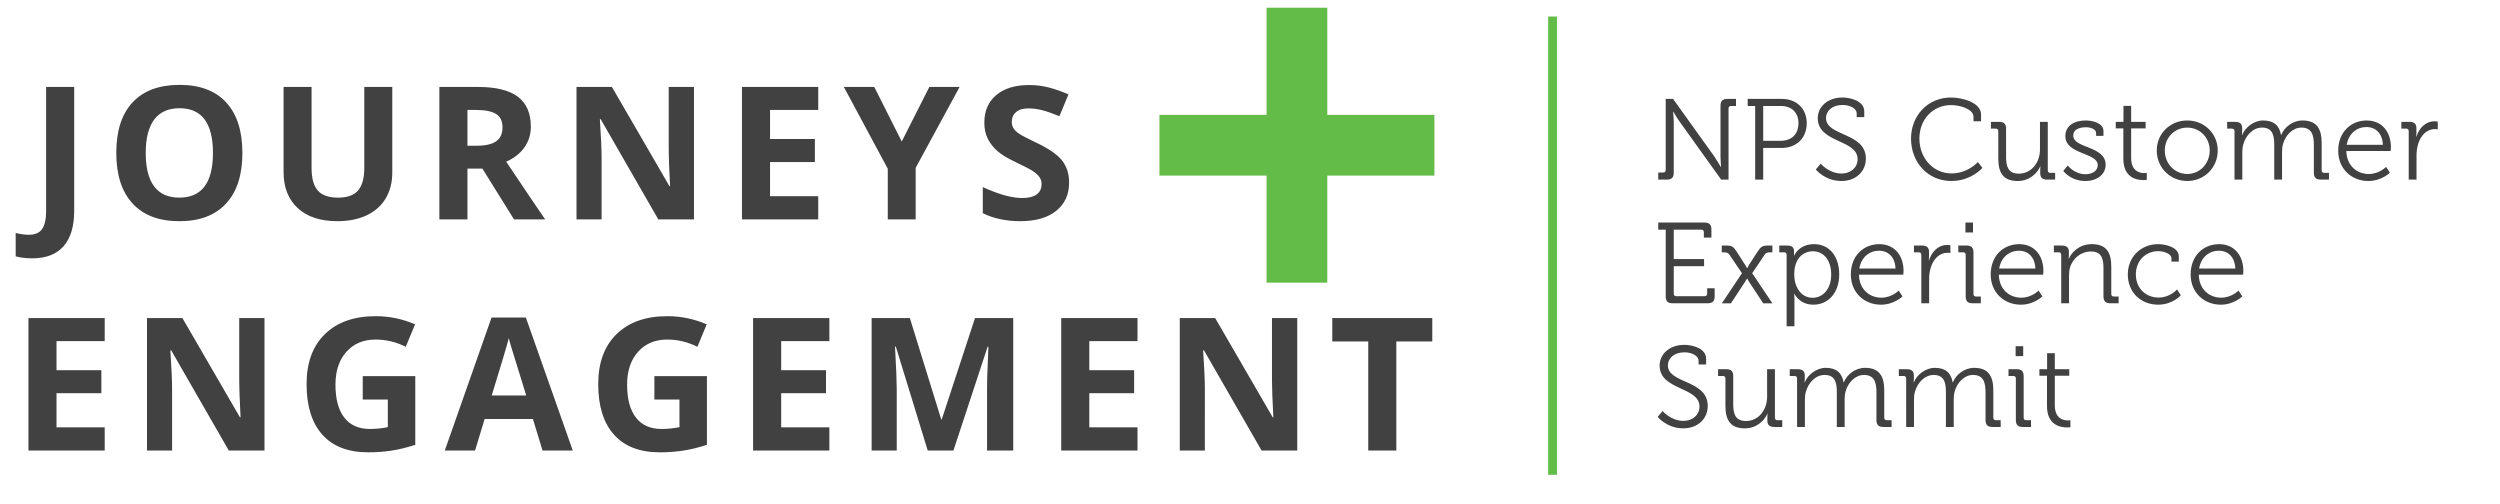 <?xml version="1.0" encoding="utf-8"?>
<!-- Generator: Adobe Illustrator 16.0.0, SVG Export Plug-In . SVG Version: 6.00 Build 0)  -->
<!DOCTYPE svg PUBLIC "-//W3C//DTD SVG 1.1//EN" "http://www.w3.org/Graphics/SVG/1.1/DTD/svg11.dtd">
<svg version="1.1" id="Layer_1" xmlns="http://www.w3.org/2000/svg" xmlns:xlink="http://www.w3.org/1999/xlink" x="0px" y="0px"
	 width="283px" height="57px" viewBox="0 0 283 57" enable-background="new 0 0 283 57" xml:space="preserve">
<path fill="#414141" d="M3.651,29.242c-0.718,0-1.343-0.075-1.876-0.226v-2.646c0.547,0.137,1.046,0.205,1.497,0.205
	c0.697,0,1.196-0.217,1.497-0.651S5.22,24.813,5.22,23.89V9.842h3.179v14.027c0,1.75-0.4,3.083-1.2,3.999S5.216,29.242,3.651,29.242
	z M27.438,17.317c0,2.481-0.615,4.389-1.846,5.722s-2.994,2-5.291,2s-4.061-0.667-5.291-2s-1.846-3.247-1.846-5.742
	s0.617-4.4,1.851-5.716c1.233-1.316,3.002-1.974,5.306-1.974s4.066,0.663,5.286,1.989C26.828,12.921,27.438,14.829,27.438,17.317z
	 M16.497,17.317c0,1.675,0.318,2.936,0.954,3.784s1.586,1.271,2.851,1.271c2.536,0,3.804-1.685,3.804-5.055
	c0-3.377-1.261-5.065-3.784-5.065c-1.265,0-2.218,0.425-2.861,1.277C16.818,14.379,16.497,15.642,16.497,17.317z M44.406,9.842v9.7
	c0,1.107-0.248,2.078-0.743,2.912c-0.496,0.834-1.212,1.473-2.148,1.917s-2.044,0.667-3.322,0.667c-1.928,0-3.425-0.494-4.491-1.481
	s-1.6-2.34-1.6-4.056V9.842h3.168v9.177c0,1.155,0.232,2.003,0.697,2.543s1.234,0.81,2.307,0.81c1.039,0,1.792-0.271,2.261-0.815
	c0.468-0.543,0.703-1.396,0.703-2.558V9.842H44.406z M52.915,19.081v5.752h-3.179V9.842h4.368c2.037,0,3.544,0.371,4.522,1.112
	c0.978,0.742,1.466,1.868,1.466,3.379c0,0.882-0.243,1.666-0.728,2.354c-0.485,0.687-1.172,1.225-2.061,1.615
	c2.256,3.37,3.726,5.547,4.409,6.532h-3.527l-3.579-5.752H52.915z M52.915,16.497h1.025c1.005,0,1.747-0.167,2.225-0.502
	s0.718-0.861,0.718-1.579c0-0.711-0.245-1.217-0.733-1.518c-0.489-0.301-1.246-0.451-2.271-0.451h-0.964V16.497z M78.558,24.833
	h-4.04l-6.521-11.341h-0.092c0.13,2.003,0.195,3.432,0.195,4.286v7.055h-2.84V9.842h4.009l6.511,11.228h0.072
	c-0.103-1.948-0.154-3.326-0.154-4.132V9.842h2.861V24.833z M92.624,24.833H83.99V9.842h8.634v2.604h-5.455v3.292h5.076v2.604
	h-5.076v3.866h5.455V24.833z M102.076,16.015l3.127-6.173h3.424l-4.973,9.157v5.834h-3.158v-5.732l-4.973-9.259h3.445
	L102.076,16.015z M121.023,20.67c0,1.354-0.487,2.42-1.462,3.199c-0.974,0.779-2.329,1.169-4.065,1.169
	c-1.6,0-3.015-0.301-4.245-0.902v-2.953c1.012,0.451,1.868,0.769,2.568,0.954c0.701,0.185,1.342,0.277,1.923,0.277
	c0.697,0,1.232-0.133,1.604-0.4c0.373-0.267,0.56-0.663,0.56-1.189c0-0.294-0.082-0.555-0.246-0.785
	c-0.164-0.229-0.405-0.449-0.724-0.661c-0.317-0.212-0.966-0.55-1.942-1.015c-0.917-0.431-1.604-0.844-2.062-1.241
	s-0.824-0.858-1.097-1.384c-0.274-0.526-0.41-1.142-0.41-1.846c0-1.326,0.449-2.369,1.348-3.127
	c0.899-0.759,2.142-1.138,3.728-1.138c0.779,0,1.522,0.092,2.23,0.277c0.707,0.185,1.447,0.444,2.22,0.779l-1.025,2.471
	c-0.8-0.328-1.461-0.557-1.984-0.687c-0.522-0.13-1.037-0.195-1.543-0.195c-0.602,0-1.063,0.14-1.385,0.42s-0.481,0.646-0.481,1.097
	c0,0.28,0.064,0.525,0.194,0.733c0.13,0.209,0.337,0.41,0.621,0.605c0.283,0.194,0.955,0.545,2.015,1.051
	c1.401,0.67,2.361,1.342,2.882,2.015C120.762,18.867,121.023,19.692,121.023,20.67z M11.853,51H3.22V36.008h8.633v2.605H6.398v3.291
	h5.076v2.604H6.398v3.866h5.455V51z M29.939,51H25.9l-6.521-11.342h-0.093c0.13,2.004,0.194,3.432,0.194,4.287V51h-2.84V36.008h4.01
	l6.511,11.229h0.071c-0.102-1.948-0.153-3.326-0.153-4.133v-7.096h2.86V51z M41.063,42.581h5.947v7.772
	c-0.965,0.314-1.872,0.535-2.723,0.662c-0.852,0.125-1.722,0.189-2.609,0.189c-2.264,0-3.991-0.665-5.184-1.994
	c-1.193-1.33-1.789-3.239-1.789-5.728c0-2.42,0.691-4.307,2.076-5.66c1.384-1.354,3.303-2.03,5.758-2.03
	c1.537,0,3.021,0.308,4.449,0.923l-1.056,2.543c-1.094-0.547-2.232-0.82-3.415-0.82c-1.373,0-2.475,0.462-3.301,1.384
	c-0.828,0.924-1.241,2.164-1.241,3.723c0,1.627,0.333,2.869,1,3.727c0.666,0.859,1.636,1.287,2.907,1.287
	c0.662,0,1.336-0.068,2.02-0.205v-3.127h-2.84V42.581z M61.415,51l-1.088-3.568h-5.465L53.775,51H50.35l5.291-15.053h3.887
	L64.838,51H61.415z M59.569,44.766c-1.006-3.234-1.571-5.063-1.697-5.486c-0.127-0.424-0.218-0.759-0.271-1.005
	c-0.227,0.875-0.872,3.038-1.938,6.491H59.569z M74.077,42.581h5.947v7.772c-0.965,0.314-1.872,0.535-2.723,0.662
	c-0.852,0.125-1.722,0.189-2.609,0.189c-2.264,0-3.991-0.665-5.184-1.994c-1.193-1.33-1.789-3.239-1.789-5.728
	c0-2.42,0.691-4.307,2.076-5.66c1.384-1.354,3.303-2.03,5.758-2.03c1.537,0,3.021,0.308,4.449,0.923l-1.056,2.543
	c-1.094-0.547-2.232-0.82-3.415-0.82c-1.373,0-2.475,0.462-3.301,1.384c-0.828,0.924-1.241,2.164-1.241,3.723
	c0,1.627,0.333,2.869,1,3.727c0.666,0.859,1.636,1.287,2.907,1.287c0.662,0,1.336-0.068,2.02-0.205v-3.127h-2.84V42.581z M93.884,51
	H85.25V36.008h8.634v2.605h-5.455v3.291h5.075v2.604h-5.075v3.866h5.455V51z M105.018,51l-3.609-11.762h-0.093
	c0.13,2.393,0.194,3.988,0.194,4.789V51h-2.84V36.008h4.327l3.548,11.465h0.062l3.763-11.465h4.328V51h-2.964v-7.096
	c0-0.336,0.005-0.722,0.016-1.159c0.01-0.438,0.056-1.6,0.138-3.486h-0.092L107.93,51H105.018z M128.764,51h-8.634V36.008h8.634
	v2.605h-5.455v3.291h5.075v2.604h-5.075v3.866h5.455V51z M146.85,51h-4.039l-6.522-11.342h-0.093
	c0.13,2.004,0.194,3.432,0.194,4.287V51h-2.84V36.008h4.01l6.51,11.229h0.072c-0.102-1.948-0.154-3.326-0.154-4.133v-7.096h2.861V51
	z M158.064,51h-3.178V38.654h-4.072v-2.646h11.32v2.646h-4.07V51z M187.713,19.527h0.56c0.182,0,0.285-0.091,0.285-0.286v-8.047
	h0.832l4.668,6.513c0.312,0.455,0.74,1.196,0.74,1.196h0.026c0,0-0.064-0.715-0.064-1.196v-5.72c0-0.559,0.233-0.793,0.793-0.793
	h0.962V12h-0.56c-0.182,0-0.286,0.091-0.286,0.286v8.047h-0.832l-4.667-6.513c-0.325-0.442-0.754-1.183-0.754-1.183h-0.026
	c0,0,0.078,0.702,0.078,1.183v5.72c0,0.559-0.233,0.793-0.793,0.793h-0.962V19.527z M198.685,12h-0.845v-0.806h3.861
	c1.625,0,2.821,1.066,2.821,2.756c0,1.703-1.196,2.795-2.821,2.795h-2.106v3.588h-0.91V12z M201.584,15.939
	c1.209,0,2.002-0.741,2.002-1.989c0-1.235-0.793-1.95-1.989-1.95h-2.002v3.939H201.584z M206.107,18.526
	c0,0,0.923,1.118,2.366,1.118c1.001,0,1.807-0.65,1.807-1.625c0-2.262-4.511-1.807-4.511-4.641c0-1.274,1.104-2.34,2.795-2.34
	c0.884,0,2.47,0.377,2.47,1.573v0.65h-0.857v-0.429c0-0.546-0.754-0.949-1.6-0.949c-1.183,0-1.872,0.689-1.872,1.469
	c0,2.119,4.512,1.599,4.512,4.615c0,1.365-1.053,2.522-2.77,2.522c-1.872,0-2.898-1.3-2.898-1.3L206.107,18.526z M220.837,11.038
	c1.301,0,3.419,0.559,3.419,1.937v0.754h-0.857v-0.507c0-0.858-1.482-1.326-2.535-1.326c-2.028,0-3.588,1.586-3.588,3.796
	c0,2.184,1.547,3.939,3.627,3.939c1.885,0,2.99-1.287,2.99-1.287l0.52,0.663c0,0-1.261,1.482-3.522,1.482
	c-2.679,0-4.563-2.132-4.563-4.797C216.326,13.053,218.263,11.038,220.837,11.038z M226.206,14.847c0-0.182-0.104-0.286-0.286-0.286
	h-0.546v-0.767h0.923c0.559,0,0.793,0.234,0.793,0.767v3.159c0,1.027,0.169,1.938,1.43,1.938c1.482,0,2.405-1.313,2.405-2.73v-3.133
	h0.884v5.486c0,0.195,0.104,0.286,0.286,0.286h0.546v0.767h-0.896c-0.546,0-0.793-0.234-0.793-0.728v-0.299
	c0-0.26,0.025-0.468,0.025-0.468h-0.025c-0.261,0.637-1.118,1.651-2.549,1.651c-1.547,0-2.196-0.832-2.196-2.535V14.847z
	 M234.07,18.734c0,0,0.729,0.988,2.016,0.988c0.728,0,1.378-0.351,1.378-1.04c0-1.43-3.666-1.17-3.666-3.276
	c0-1.183,1.014-1.768,2.327-1.768c0.663,0,1.988,0.26,1.988,1.183v0.559h-0.832v-0.312c0-0.481-0.701-0.663-1.131-0.663
	c-0.91,0-1.456,0.312-1.456,0.949c0,1.469,3.666,1.131,3.666,3.302c0,1.092-0.987,1.833-2.288,1.833
	c-1.703,0-2.509-1.145-2.509-1.145L234.07,18.734z M240.362,14.535h-0.858v-0.741h0.871v-1.807h0.871v1.807h1.639v0.741h-1.639
	v3.328c0,1.534,0.976,1.729,1.47,1.729c0.182,0,0.299-0.026,0.299-0.026v0.793c0,0-0.156,0.026-0.377,0.026
	c-0.754,0-2.275-0.247-2.275-2.431V14.535z M247.59,13.638c1.911,0,3.458,1.456,3.458,3.393c0,1.976-1.547,3.458-3.444,3.458
	c-1.911,0-3.459-1.482-3.459-3.458C244.145,15.094,245.692,13.638,247.59,13.638z M247.604,19.696c1.391,0,2.535-1.144,2.535-2.665
	c0-1.482-1.145-2.587-2.535-2.587c-1.404,0-2.549,1.105-2.549,2.587C245.055,18.552,246.199,19.696,247.604,19.696z M252.946,14.847
	c0-0.182-0.104-0.286-0.286-0.286h-0.546v-0.767h0.91c0.546,0,0.793,0.234,0.793,0.728v0.299c0,0.26-0.026,0.468-0.026,0.468h0.026
	c0.325-0.884,1.353-1.651,2.366-1.651c1.209,0,1.833,0.559,2.028,1.638h0.025c0.352-0.884,1.301-1.638,2.405-1.638
	c1.586,0,2.171,0.923,2.171,2.535v3.107c0,0.195,0.104,0.286,0.286,0.286h0.546v0.767h-0.923c-0.559,0-0.793-0.234-0.793-0.793
	v-3.146c0-1.066-0.221-1.95-1.417-1.95c-0.988,0-1.807,0.884-2.067,1.846c-0.091,0.286-0.116,0.598-0.116,0.949v3.094h-0.885v-3.939
	c0-0.988-0.143-1.95-1.378-1.95c-1.065,0-1.859,0.923-2.132,1.924c-0.078,0.273-0.104,0.572-0.104,0.871v3.094h-0.884V14.847z
	 M267.909,13.638c1.807,0,2.743,1.391,2.743,3.016c0,0.156-0.026,0.442-0.026,0.442h-5.018c0.025,1.651,1.183,2.6,2.535,2.6
	c1.195,0,1.963-0.806,1.963-0.806l0.429,0.663c0,0-0.949,0.937-2.431,0.937c-1.938,0-3.419-1.404-3.419-3.419
	C264.686,14.925,266.154,13.638,267.909,13.638z M269.742,16.394c-0.052-1.352-0.884-2.015-1.846-2.015
	c-1.079,0-2.028,0.702-2.249,2.015H269.742z M272.667,14.847c0-0.182-0.104-0.286-0.286-0.286h-0.546v-0.767h0.91
	c0.546,0,0.793,0.221,0.793,0.741v0.442c0,0.273-0.026,0.494-0.026,0.494h0.026c0.313-0.988,1.04-1.742,2.067-1.742
	c0.182,0,0.351,0.039,0.351,0.039v0.871c0,0-0.155-0.026-0.325-0.026c-0.923,0-1.611,0.728-1.897,1.69
	c-0.13,0.416-0.183,0.858-0.183,1.274v2.756h-0.884V14.847z M188.558,26h-0.845v-0.806h5.227c0.559,0,0.793,0.234,0.793,0.793v0.91
	h-0.858v-0.611c0-0.195-0.104-0.286-0.286-0.286h-3.12v3.329h3.433v0.806h-3.433v3.107c0,0.194,0.104,0.286,0.286,0.286h3.211
	c0.183,0,0.286-0.092,0.286-0.286V32.63h0.846v0.91c0,0.56-0.234,0.793-0.794,0.793h-3.951c-0.56,0-0.794-0.233-0.794-0.793V26z
	 M197.19,30.927l-1.417-2.093c-0.156-0.221-0.339-0.273-0.599-0.273h-0.272v-0.767h0.48c0.663,0,0.832,0.104,1.223,0.715
	l0.936,1.456c0.104,0.169,0.221,0.391,0.221,0.391h0.026c0,0,0.117-0.222,0.208-0.391l0.949-1.456
	c0.39-0.598,0.546-0.715,1.222-0.715h0.468v0.767h-0.26c-0.272,0-0.468,0.039-0.611,0.26l-1.417,2.106l2.288,3.406h-1.04
	l-1.599-2.431c-0.104-0.17-0.208-0.364-0.208-0.364h-0.026c0,0-0.104,0.182-0.221,0.364l-1.599,2.431h-1.027L197.19,30.927z
	 M202.247,28.847c0-0.182-0.104-0.286-0.286-0.286h-0.546v-0.767h0.897c0.559,0,0.779,0.234,0.779,0.689
	c0,0.26-0.013,0.442-0.013,0.442h0.026c0,0,0.52-1.287,2.249-1.287c1.755,0,2.847,1.404,2.847,3.433
	c0,2.066-1.234,3.419-2.925,3.419c-1.599,0-2.146-1.235-2.146-1.235h-0.025c0,0,0.025,0.234,0.025,0.572v3.107h-0.884V28.847z
	 M205.186,33.709c1.157,0,2.105-0.975,2.105-2.639c0-1.6-0.845-2.626-2.066-2.626c-1.092,0-2.119,0.78-2.119,2.639
	C203.105,32.396,203.82,33.709,205.186,33.709z M212.738,27.638c1.807,0,2.743,1.392,2.743,3.017c0,0.156-0.026,0.441-0.026,0.441
	h-5.018c0.025,1.651,1.183,2.6,2.535,2.6c1.195,0,1.963-0.805,1.963-0.805l0.429,0.662c0,0-0.949,0.937-2.431,0.937
	c-1.938,0-3.42-1.404-3.42-3.419C209.514,28.925,210.983,27.638,212.738,27.638z M214.571,30.395
	c-0.052-1.353-0.884-2.016-1.846-2.016c-1.079,0-2.028,0.702-2.249,2.016H214.571z M217.495,28.847c0-0.182-0.104-0.286-0.286-0.286
	h-0.546v-0.767h0.91c0.546,0,0.793,0.221,0.793,0.741v0.442c0,0.273-0.026,0.494-0.026,0.494h0.026
	c0.313-0.988,1.04-1.742,2.067-1.742c0.182,0,0.351,0.039,0.351,0.039v0.871c0,0-0.155-0.026-0.325-0.026
	c-0.923,0-1.611,0.728-1.897,1.69c-0.13,0.416-0.183,0.858-0.183,1.274v2.756h-0.884V28.847z M222.514,28.847
	c0-0.182-0.104-0.286-0.286-0.286h-0.546v-0.767h0.923c0.559,0,0.793,0.234,0.793,0.793v4.692c0,0.195,0.104,0.287,0.286,0.287
	h0.546v0.767h-0.923c-0.56,0-0.793-0.233-0.793-0.793V28.847z M222.487,25.194h0.858v1.118h-0.858V25.194z M228.571,27.638
	c1.807,0,2.743,1.392,2.743,3.017c0,0.156-0.026,0.441-0.026,0.441h-5.018c0.025,1.651,1.183,2.6,2.535,2.6
	c1.195,0,1.963-0.805,1.963-0.805l0.429,0.662c0,0-0.949,0.937-2.431,0.937c-1.938,0-3.419-1.404-3.419-3.419
	C225.348,28.925,226.816,27.638,228.571,27.638z M230.404,30.395c-0.052-1.353-0.884-2.016-1.846-2.016
	c-1.079,0-2.028,0.702-2.249,2.016H230.404z M233.329,28.847c0-0.182-0.104-0.286-0.286-0.286h-0.546v-0.767h0.91
	c0.546,0,0.793,0.234,0.793,0.728v0.299c0,0.26-0.026,0.468-0.026,0.468h0.026c0.234-0.598,1.066-1.651,2.601-1.651
	c1.625,0,2.196,0.923,2.196,2.535v3.106c0,0.195,0.104,0.287,0.286,0.287h0.546v0.767h-0.923c-0.559,0-0.793-0.233-0.793-0.793
	v-3.134c0-1.026-0.156-1.937-1.417-1.937c-1.118,0-2.08,0.767-2.379,1.847c-0.078,0.272-0.104,0.571-0.104,0.883v3.134h-0.884
	V28.847z M244.314,27.638c0.741,0,2.327,0.312,2.327,1.392v0.584h-0.832v-0.377c0-0.545-0.949-0.806-1.495-0.806
	c-1.403,0-2.535,1.054-2.535,2.64c0,1.611,1.184,2.613,2.562,2.613c1.339,0,2.106-0.924,2.106-0.924l0.416,0.663
	c0,0-0.885,1.066-2.562,1.066c-1.95,0-3.433-1.392-3.433-3.419C240.869,29.068,242.364,27.638,244.314,27.638z M251.204,27.638
	c1.807,0,2.743,1.392,2.743,3.017c0,0.156-0.026,0.441-0.026,0.441h-5.018c0.025,1.651,1.183,2.6,2.535,2.6
	c1.195,0,1.963-0.805,1.963-0.805l0.429,0.662c0,0-0.949,0.937-2.431,0.937c-1.938,0-3.419-1.404-3.419-3.419
	C247.98,28.925,249.449,27.638,251.204,27.638z M253.037,30.395c-0.052-1.353-0.884-2.016-1.846-2.016
	c-1.079,0-2.028,0.702-2.249,2.016H253.037z M188.207,46.525c0,0,0.923,1.119,2.366,1.119c1.001,0,1.807-0.65,1.807-1.625
	c0-2.263-4.511-1.808-4.511-4.642c0-1.274,1.104-2.341,2.795-2.341c0.884,0,2.47,0.377,2.47,1.574v0.649h-0.857v-0.429
	c0-0.547-0.754-0.949-1.6-0.949c-1.183,0-1.872,0.689-1.872,1.469c0,2.119,4.512,1.6,4.512,4.615c0,1.365-1.053,2.522-2.77,2.522
	c-1.872,0-2.898-1.3-2.898-1.3L188.207,46.525z M195.318,42.847c0-0.182-0.104-0.286-0.286-0.286h-0.546v-0.767h0.923
	c0.559,0,0.793,0.233,0.793,0.767v3.159c0,1.027,0.169,1.938,1.43,1.938c1.482,0,2.405-1.313,2.405-2.73v-3.133h0.884v5.485
	c0,0.195,0.104,0.287,0.286,0.287h0.546v0.767h-0.896c-0.546,0-0.793-0.233-0.793-0.728v-0.299c0-0.261,0.025-0.469,0.025-0.469
	h-0.025c-0.261,0.637-1.118,1.651-2.549,1.651c-1.547,0-2.196-0.832-2.196-2.535V42.847z M203.43,42.847
	c0-0.182-0.104-0.286-0.286-0.286h-0.546v-0.767h0.91c0.546,0,0.793,0.233,0.793,0.728v0.299c0,0.261-0.025,0.469-0.025,0.469h0.025
	c0.325-0.885,1.353-1.651,2.366-1.651c1.209,0,1.833,0.56,2.028,1.638h0.025c0.352-0.884,1.301-1.638,2.405-1.638
	c1.586,0,2.171,0.923,2.171,2.535v3.106c0,0.195,0.104,0.287,0.286,0.287h0.546v0.767h-0.923c-0.559,0-0.793-0.233-0.793-0.793
	v-3.146c0-1.066-0.221-1.951-1.417-1.951c-0.988,0-1.807,0.885-2.067,1.847c-0.091,0.286-0.116,0.598-0.116,0.948v3.095h-0.885
	v-3.938c0-0.988-0.143-1.951-1.378-1.951c-1.065,0-1.858,0.924-2.132,1.924c-0.078,0.273-0.104,0.572-0.104,0.871v3.095h-0.884
	V42.847z M215.779,42.847c0-0.182-0.104-0.286-0.286-0.286h-0.546v-0.767h0.91c0.546,0,0.793,0.233,0.793,0.728v0.299
	c0,0.261-0.025,0.469-0.025,0.469h0.025c0.325-0.885,1.353-1.651,2.366-1.651c1.209,0,1.833,0.56,2.028,1.638h0.025
	c0.352-0.884,1.301-1.638,2.405-1.638c1.586,0,2.171,0.923,2.171,2.535v3.106c0,0.195,0.104,0.287,0.286,0.287h0.546v0.767h-0.923
	c-0.559,0-0.793-0.233-0.793-0.793v-3.146c0-1.066-0.221-1.951-1.417-1.951c-0.988,0-1.807,0.885-2.067,1.847
	c-0.091,0.286-0.116,0.598-0.116,0.948v3.095h-0.885v-3.938c0-0.988-0.143-1.951-1.378-1.951c-1.065,0-1.858,0.924-2.132,1.924
	c-0.078,0.273-0.104,0.572-0.104,0.871v3.095h-0.884V42.847z M228.195,42.847c0-0.182-0.104-0.286-0.286-0.286h-0.546v-0.767h0.923
	c0.559,0,0.793,0.233,0.793,0.793v4.692c0,0.195,0.104,0.287,0.286,0.287h0.546v0.767h-0.923c-0.56,0-0.793-0.233-0.793-0.793
	V42.847z M228.169,39.193h0.858v1.118h-0.858V39.193z M231.718,42.535h-0.858v-0.741h0.871v-1.808h0.871v1.808h1.639v0.741h-1.639
	v3.328c0,1.533,0.976,1.729,1.47,1.729c0.182,0,0.299-0.025,0.299-0.025v0.793c0,0-0.156,0.025-0.377,0.025
	c-0.754,0-2.275-0.246-2.275-2.431V42.535z"/>
<path fill="#63BC48" d="M162.375,19.875H150.25V32h-6.875V19.875H131.25V13h12.125V0.875h6.875V13h12.125V19.875z M176.25,1.875h-1
	V53.75h1V1.875z"/>
</svg>
